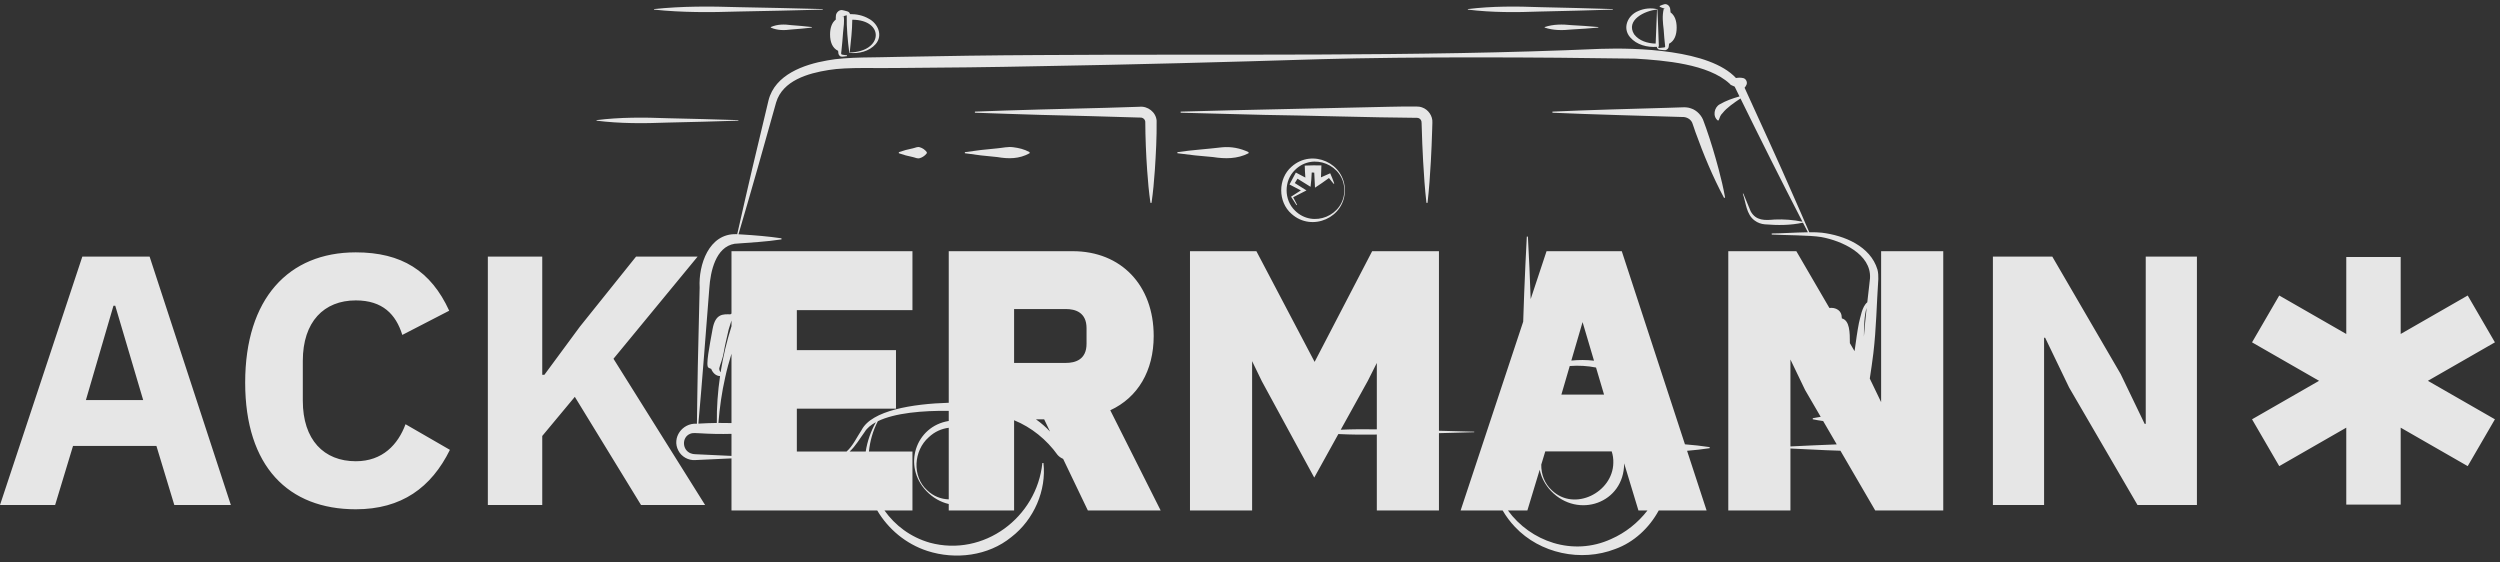 <svg 
 xmlns="http://www.w3.org/2000/svg"
 xmlns:xlink="http://www.w3.org/1999/xlink"
 width="298px" height="67px">
<rect width="100%" height="100%" fill="#333333" stroke="none"/>
<path fill-rule="evenodd"  opacity="0.878" fill="rgb(255, 255, 255)"
 d="M297.394,49.980 L294.151,55.563 L286.161,50.977 L286.161,60.149 L279.676,60.149 L279.676,50.977 L271.686,55.563 L268.443,49.980 L276.434,45.393 L268.443,40.807 L271.686,35.224 L279.676,39.810 L279.676,30.638 L286.161,30.638 L286.161,39.810 L294.151,35.224 L297.394,40.807 L289.404,45.393 L297.394,49.980 ZM246.642,46.199 L243.783,40.261 L243.655,40.261 L243.655,60.197 L237.554,60.197 L237.554,30.590 L244.636,30.590 L252.785,44.588 L255.644,50.526 L255.772,50.526 L255.772,30.590 L261.873,30.590 L261.873,60.197 L254.791,60.197 L246.642,46.199 ZM108.808,18.721 C108.244,18.610 107.688,18.461 107.141,18.267 L107.141,18.137 C107.688,17.943 108.244,17.795 108.808,17.683 C109.086,17.629 109.364,17.456 109.642,17.553 C109.976,17.654 110.235,17.825 110.476,18.137 L110.476,18.267 C110.337,18.453 110.198,18.568 110.059,18.658 C109.920,18.753 109.781,18.812 109.642,18.851 C109.364,18.948 109.086,18.775 108.808,18.721 ZM120.800,17.553 C121.443,17.638 122.086,17.779 122.729,18.137 L122.729,18.267 C121.479,18.962 120.207,18.947 118.871,18.721 C117.581,18.613 116.295,18.458 115.012,18.267 L115.012,18.137 C116.295,17.946 117.581,17.792 118.871,17.683 C119.514,17.629 120.157,17.456 120.800,17.553 ZM135.804,12.728 C136.800,12.611 137.790,13.366 137.869,14.378 C137.893,16.340 137.786,18.329 137.657,20.287 C137.567,21.586 137.451,22.885 137.264,24.183 L137.133,24.183 C136.946,22.885 136.830,21.586 136.740,20.287 C136.606,18.378 136.528,16.423 136.517,14.509 C136.493,14.219 136.221,13.998 135.927,14.015 L135.804,14.012 C133.310,13.920 126.625,13.756 124.047,13.694 C121.434,13.607 118.822,13.538 116.209,13.435 L116.209,13.305 C120.725,13.122 127.296,12.963 131.885,12.851 L135.804,12.728 ZM223.901,60.845 L223.525,60.845 L223.337,60.522 L219.380,53.726 C218.685,53.701 218.020,53.677 217.629,53.663 C216.225,53.595 214.822,53.534 213.419,53.463 L213.419,60.197 L213.419,60.845 L212.766,60.845 L206.665,60.845 L206.012,60.845 L206.012,60.197 L206.012,30.590 L206.012,29.942 L206.665,29.942 L213.747,29.942 L214.123,29.942 L214.312,30.265 L218.064,36.710 C218.419,36.667 218.784,36.718 219.110,36.944 C219.369,37.136 219.552,37.461 219.518,37.808 L219.526,37.717 C219.538,37.795 219.538,37.873 219.548,37.951 C220.491,38.199 220.505,39.623 220.505,40.904 L221.061,41.858 C221.073,41.786 221.084,41.713 221.096,41.641 C221.224,40.711 221.400,39.409 221.585,38.499 C221.764,37.831 221.948,36.542 222.581,36.032 C222.653,35.404 222.718,34.776 222.797,34.149 C222.797,34.149 222.905,33.168 222.905,33.168 C223.081,30.282 219.524,28.697 217.098,28.257 C215.791,28.030 212.552,28.036 211.188,27.959 L211.188,27.829 C212.192,27.831 214.013,27.706 215.502,27.686 C215.306,27.309 215.107,26.924 214.910,26.542 C213.389,26.869 211.907,26.865 210.355,26.739 C209.929,26.701 209.506,26.550 209.165,26.294 C208.141,25.560 208.128,24.167 207.742,23.087 C207.742,23.087 207.803,23.066 207.803,23.066 L208.680,25.188 C209.319,26.337 210.391,26.272 211.532,26.167 C212.648,26.119 213.748,26.203 214.850,26.426 C212.386,21.661 209.829,16.550 207.465,11.735 C206.696,12.259 205.850,12.815 205.323,13.488 C205.077,13.711 204.997,13.978 204.864,14.339 L204.770,14.365 C204.123,13.884 204.318,12.799 204.987,12.436 C205.736,12.003 206.529,11.722 207.347,11.496 C207.194,11.184 207.039,10.868 206.887,10.558 L206.773,10.326 L206.292,10.110 C206.296,10.117 206.272,10.086 206.254,10.064 C206.238,10.041 206.214,10.016 206.189,9.990 C203.640,7.608 198.341,7.197 194.945,6.990 C183.472,6.817 168.685,6.738 157.289,7.058 C146.267,7.401 134.786,7.705 123.788,7.891 C118.205,8.009 112.622,8.069 107.039,8.104 C104.859,8.162 100.971,7.970 98.783,8.345 C96.309,8.732 93.297,9.602 92.517,12.202 C91.247,16.775 89.386,23.339 88.027,27.927 C88.192,27.937 88.366,27.947 88.463,27.952 C90.031,28.048 91.590,28.176 93.153,28.406 L93.153,28.536 C91.295,28.824 89.430,28.910 87.565,29.057 C85.296,29.431 84.681,32.392 84.553,34.336 C84.162,39.237 83.699,45.526 83.247,50.497 C83.978,50.452 84.712,50.427 85.447,50.416 C85.423,48.546 85.561,46.678 85.831,44.828 C85.353,44.832 84.948,44.436 84.776,43.970 C84.655,43.926 84.535,43.877 84.439,43.815 C84.103,43.597 84.561,41.301 84.942,39.211 C85.276,37.376 86.185,37.448 87.062,37.469 C87.091,37.449 87.115,37.424 87.147,37.405 C87.162,37.396 87.178,37.393 87.193,37.385 L87.193,30.590 L87.193,29.942 L87.846,29.942 L108.111,29.942 L108.764,29.942 L108.764,30.590 L108.764,36.316 L108.764,36.965 L108.111,36.965 L94.983,36.965 L94.983,41.733 L106.149,41.733 L106.801,41.733 L106.801,42.382 L106.801,48.066 L106.801,48.714 L106.149,48.714 L94.983,48.714 L94.983,53.822 L100.911,53.822 C101.667,53.158 102.153,52.079 102.704,51.256 C103.910,48.929 108.734,48.138 113.090,48.009 L113.090,30.590 L113.090,29.942 L113.743,29.942 L127.865,29.942 C133.640,29.942 137.520,34.004 137.520,40.049 C137.520,44.193 135.644,47.380 132.344,48.904 L137.877,59.907 L138.350,60.845 L137.294,60.845 L130.083,60.845 L129.672,60.845 L129.494,60.476 L126.724,54.696 C126.478,54.593 126.252,54.440 126.065,54.230 C124.756,52.401 122.958,50.940 120.880,50.091 L120.880,60.197 L120.880,60.845 L120.228,60.845 L113.743,60.845 L113.090,60.845 L113.090,60.197 L113.090,60.079 C112.142,59.855 111.216,59.357 110.431,58.537 C107.570,55.567 109.120,50.813 113.090,50.180 L113.090,48.975 C110.007,48.932 106.660,49.220 104.638,50.209 C104.037,51.370 103.701,52.595 103.576,53.822 L108.111,53.822 L108.764,53.822 L108.764,54.470 L108.764,60.197 L108.764,60.845 L108.111,60.845 L105.426,60.845 C106.692,62.630 108.537,64.032 110.841,64.691 C117.262,66.421 123.589,61.683 124.249,55.189 C124.249,55.189 124.380,55.189 124.380,55.189 C124.748,58.425 123.269,61.932 120.549,64.022 C117.790,66.276 113.877,66.750 110.537,65.671 C107.966,64.830 105.878,63.065 104.564,60.845 L87.846,60.845 L87.193,60.845 L87.193,60.197 L87.193,54.639 C85.758,54.712 84.321,54.782 82.886,54.840 C82.069,54.904 81.233,54.449 80.858,53.706 C80.055,52.174 81.329,50.412 83.029,50.507 C83.044,50.506 83.058,50.506 83.073,50.505 C83.097,48.203 83.145,45.902 83.180,43.601 C83.212,42.192 83.380,35.522 83.398,34.273 C83.245,31.585 84.494,27.819 87.760,27.912 C87.785,27.913 87.840,27.916 87.876,27.918 C88.459,25.296 89.073,22.681 89.677,20.062 L91.610,11.953 C92.381,8.895 95.818,7.688 98.596,7.206 C100.946,6.747 104.622,6.873 107.057,6.779 C112.639,6.671 118.221,6.588 123.802,6.563 C145.807,6.408 168.710,6.794 190.785,5.822 C195.061,5.681 203.794,5.910 206.927,9.300 C207.226,9.257 207.500,9.231 207.842,9.321 C208.142,9.427 208.306,9.796 208.189,10.085 C208.135,10.227 208.049,10.347 207.953,10.455 C209.791,14.499 212.064,19.403 213.800,23.412 C214.428,24.833 215.053,26.255 215.663,27.684 C216.250,27.679 216.782,27.691 217.172,27.738 C219.843,28.068 222.946,29.336 223.791,32.125 C223.885,32.485 223.908,32.884 223.896,33.251 C223.696,36.200 223.654,39.172 223.304,42.107 C223.184,43.117 223.030,44.121 222.878,45.126 L224.230,47.934 L224.230,30.590 L224.230,29.942 L224.883,29.942 L230.984,29.942 L231.636,29.942 L231.636,30.590 L231.636,60.197 L231.636,60.845 L230.984,60.845 L223.901,60.845 ZM217.421,36.902 L213.747,30.590 L213.747,30.590 L217.421,36.902 L217.421,36.902 ZM217.511,37.056 C217.511,37.056 217.511,37.056 217.511,37.056 L218.307,38.424 C218.307,38.424 218.307,38.424 218.307,38.424 L217.511,37.056 ZM217.320,50.188 C216.908,50.130 216.495,50.065 216.082,49.980 L216.082,49.850 C216.397,49.788 216.712,49.735 217.028,49.685 L215.188,46.524 L215.175,46.502 L215.164,46.480 L213.419,42.854 L213.419,53.216 C215.238,53.122 217.090,53.043 218.941,52.972 L217.320,50.188 ZM220.477,42.150 C220.477,42.150 220.477,42.150 220.477,42.150 L220.898,42.874 C220.898,42.874 220.898,42.874 220.898,42.874 L220.477,42.150 ZM222.175,40.136 C222.270,38.989 222.377,37.843 222.504,36.698 C222.216,37.556 222.183,38.981 222.175,40.136 ZM108.111,36.316 L108.111,36.316 L108.111,30.590 L108.111,30.590 L108.111,36.316 ZM106.149,48.066 L106.149,48.066 L106.149,42.382 L106.149,42.382 L106.149,48.066 ZM136.867,40.049 C136.867,44.036 135.075,47.217 131.449,48.575 C135.075,47.217 136.867,44.036 136.867,40.049 C136.867,34.408 133.369,30.590 127.865,30.590 L127.865,30.590 C133.369,30.590 136.867,34.408 136.867,40.049 ZM125.164,51.442 L124.466,49.987 L123.489,49.987 C124.095,50.413 124.657,50.902 125.164,51.442 ZM120.880,43.260 L127.054,43.260 C128.177,43.260 129.516,42.865 129.516,40.982 L129.516,39.116 C129.516,37.233 128.177,36.838 127.054,36.838 L120.880,36.838 L120.880,43.260 ZM110.707,52.119 C108.912,53.701 108.679,56.767 110.523,58.446 C111.279,59.169 112.181,59.493 113.090,59.524 L113.090,50.991 C112.245,51.096 111.412,51.450 110.707,52.119 ZM108.111,60.197 L108.111,60.197 L108.111,54.470 L108.111,54.470 L108.111,60.197 ZM103.193,53.822 C103.386,52.590 103.801,51.402 104.409,50.323 C103.818,50.644 103.345,51.025 103.067,51.491 C102.526,52.226 101.990,53.173 101.277,53.822 L103.193,53.822 ZM94.331,54.470 L94.331,54.470 L94.331,48.066 L94.331,48.066 L94.331,54.470 ZM94.331,42.382 L94.331,42.382 L94.331,36.316 L94.331,36.316 L94.331,42.382 ZM87.193,38.202 L86.863,39.252 C86.747,39.799 86.620,40.337 86.492,40.872 C86.318,41.595 86.252,42.363 85.999,43.056 C85.891,43.387 85.760,43.743 85.737,43.898 C85.729,44.086 85.793,44.242 85.894,44.382 C86.189,42.525 86.624,40.689 87.193,38.892 L87.193,38.202 ZM87.193,42.162 C86.908,43.093 86.647,44.032 86.442,44.987 C86.036,46.768 85.782,48.584 85.636,50.414 C86.156,50.408 86.674,50.417 87.193,50.430 L87.193,42.162 ZM82.269,51.707 C81.237,52.118 81.307,53.663 82.345,54.042 C82.517,54.110 82.667,54.136 82.886,54.143 C84.321,54.201 85.758,54.272 87.193,54.344 L87.193,51.715 C85.917,51.749 84.639,51.726 83.367,51.643 C83.001,51.640 82.604,51.561 82.269,51.707 ZM222.714,46.288 C222.714,46.288 222.714,46.288 222.714,46.288 L224.755,50.526 L224.755,50.526 L222.714,46.288 ZM230.984,30.590 L230.984,30.590 L230.984,60.197 L230.984,60.197 L230.984,30.590 ZM198.945,5.269 C198.927,5.377 198.930,5.529 198.894,5.647 C198.840,5.820 198.681,5.957 198.504,5.981 C198.295,5.994 197.997,5.934 197.798,5.921 C197.621,5.889 197.506,5.735 197.496,5.582 C196.349,5.660 195.100,5.356 194.317,4.452 C193.351,3.347 194.017,1.821 195.275,1.316 C195.989,0.994 196.813,0.915 197.563,1.101 C197.607,2.539 197.704,4.045 197.737,5.565 C197.694,5.570 197.650,5.571 197.607,5.575 C197.645,5.667 197.737,5.725 197.819,5.716 L198.248,5.669 C198.374,5.653 198.485,5.669 198.488,5.544 C198.409,4.891 198.359,4.190 198.309,3.523 C198.214,2.702 198.115,1.879 198.318,1.067 C198.321,1.045 198.326,1.068 198.330,1.066 C198.356,1.087 198.396,1.081 198.404,1.047 C198.402,1.036 198.417,1.025 198.388,1.014 L198.278,0.981 C198.132,0.930 197.985,0.881 197.839,0.807 L197.839,0.710 C198.020,0.621 198.200,0.560 198.388,0.504 C198.756,0.422 199.077,0.761 199.093,1.121 C199.117,1.239 199.114,1.358 199.128,1.476 C199.655,1.855 199.858,2.522 199.858,3.289 C199.858,4.139 199.613,4.869 198.950,5.216 C198.949,5.233 198.946,5.251 198.945,5.269 ZM194.790,4.090 C195.369,4.862 196.389,5.180 197.354,5.195 C197.393,3.882 197.476,2.535 197.516,1.145 C196.079,1.254 193.737,2.400 194.790,4.090 ZM187.323,2.997 L188.921,3.094 C189.454,3.138 189.987,3.172 190.520,3.224 L190.520,3.289 C189.598,3.379 188.261,3.461 187.323,3.516 C186.243,3.626 185.181,3.641 184.126,3.289 L184.126,3.224 C185.181,2.872 186.243,2.887 187.323,2.997 ZM174.968,1.146 L174.968,1.081 C177.844,0.726 180.724,0.746 183.611,0.854 C185.763,0.895 190.102,1.009 192.254,1.081 L192.254,1.146 C190.098,1.218 185.766,1.332 183.611,1.373 C180.724,1.481 177.844,1.500 174.968,1.146 ZM101.238,6.299 C101.047,4.883 100.901,3.301 100.931,1.818 C100.912,1.823 100.900,1.829 100.884,1.835 C100.782,1.868 100.673,1.892 100.566,1.917 C100.677,2.570 100.548,3.224 100.493,3.877 C100.442,4.599 100.380,5.338 100.299,6.060 C100.295,6.277 100.199,6.414 100.346,6.505 C100.398,6.538 100.872,6.573 100.963,6.592 L100.963,6.689 C100.789,6.700 100.437,6.783 100.266,6.746 C100.054,6.707 99.918,6.455 99.927,6.278 L99.904,6.060 C99.904,6.060 99.904,6.060 99.904,6.059 C99.203,5.724 98.944,4.981 98.944,4.110 C98.944,3.366 99.134,2.715 99.626,2.331 C99.631,2.192 99.613,2.052 99.637,1.912 C99.631,1.553 99.986,1.157 100.376,1.201 C100.603,1.237 100.786,1.301 101.016,1.360 C101.187,1.409 101.290,1.545 101.320,1.681 C102.086,1.672 102.852,1.829 103.523,2.210 C104.647,2.776 105.279,4.217 104.378,5.257 C103.610,6.132 102.359,6.429 101.238,6.299 ZM100.445,1.948 C100.432,1.953 100.394,1.956 100.403,1.960 C100.444,1.987 100.500,1.966 100.531,1.926 C100.502,1.933 100.473,1.942 100.445,1.948 ZM101.592,2.349 C101.578,3.655 101.432,4.888 101.286,6.254 C105.258,6.178 105.486,2.378 101.592,2.349 ZM94.326,2.997 C95.047,3.052 96.064,3.134 96.773,3.224 L96.773,3.289 C96.068,3.379 95.045,3.461 94.326,3.516 C93.492,3.627 92.681,3.638 91.879,3.289 L91.879,3.224 C92.681,2.874 93.492,2.886 94.326,2.997 ZM77.958,1.146 L77.958,1.081 C81.308,0.726 84.660,0.746 88.018,0.854 C90.524,0.895 95.573,1.009 98.078,1.081 L98.078,1.146 C95.569,1.218 90.527,1.332 88.018,1.373 C84.660,1.481 81.308,1.500 77.958,1.146 ZM88.018,14.320 L88.018,14.384 C85.909,14.456 81.671,14.570 79.562,14.611 C76.738,14.720 73.921,14.739 71.107,14.384 L71.107,14.320 C73.921,13.965 76.738,13.984 79.562,14.092 C81.669,14.134 85.913,14.248 88.018,14.320 ZM83.153,30.590 L73.127,42.764 L84.049,60.197 L76.412,60.197 L68.519,47.302 L64.636,51.968 L64.636,60.197 L58.151,60.197 L58.151,30.590 L64.636,30.590 L64.636,44.673 L64.893,44.673 L69.116,38.946 L75.815,30.590 L83.153,30.590 ZM42.409,54.980 C45.609,54.980 47.443,52.986 48.339,50.568 L53.630,53.622 C51.411,58.118 47.870,60.706 42.409,60.706 C34.388,60.706 29.225,55.616 29.225,45.606 C29.225,35.595 34.388,30.081 42.409,30.081 C47.870,30.081 51.368,32.287 53.545,37.037 L47.955,39.922 C47.188,37.462 45.609,35.808 42.409,35.808 C38.612,35.808 36.095,38.352 36.095,43.018 L36.095,47.769 C36.095,52.435 38.612,54.980 42.409,54.980 ZM18.645,53.156 L8.704,53.156 L6.571,60.197 L0.000,60.197 L9.813,30.590 L17.834,30.590 L27.519,60.197 L20.778,60.197 L18.645,53.156 ZM13.738,36.444 L13.525,36.444 L10.240,47.684 L17.066,47.684 L13.738,36.444 ZM148.830,18.137 C148.830,18.137 148.830,18.267 148.830,18.267 C147.498,18.954 146.025,18.947 144.589,18.721 C143.171,18.613 141.758,18.459 140.347,18.267 L140.347,18.137 C142.109,17.874 143.884,17.774 145.649,17.560 C146.741,17.453 147.831,17.657 148.830,18.137 ZM160.307,22.682 C160.330,25.913 156.405,27.699 153.953,25.496 C152.309,24.071 152.311,21.295 153.955,19.870 C156.410,17.669 160.330,19.456 160.307,22.682 ZM154.355,25.096 C156.494,27.251 160.245,25.709 160.242,22.682 C160.245,19.655 156.494,18.114 154.355,20.268 C153.033,21.540 153.033,23.824 154.355,25.096 ZM157.512,19.715 C157.504,20.187 157.482,20.664 157.460,21.140 C157.825,20.973 158.192,20.811 158.560,20.654 C158.738,21.052 158.900,21.458 159.044,21.873 L158.973,21.914 C158.777,21.688 158.593,21.454 158.412,21.220 C157.875,21.617 157.303,22.011 156.747,22.373 C156.709,21.785 156.677,21.170 156.657,20.571 C156.557,20.571 156.458,20.570 156.358,20.569 C156.335,21.135 156.290,21.711 156.218,22.267 L155.792,22.002 L154.664,21.302 L154.338,21.821 L155.480,22.540 L155.731,22.698 C155.605,22.763 154.471,23.346 154.144,23.514 L154.613,24.416 L154.543,24.457 L153.939,23.520 L153.891,23.446 L153.973,23.394 L155.064,22.698 C154.623,22.469 153.756,22.015 153.706,21.990 C153.774,21.866 154.263,20.944 154.344,20.797 L154.466,20.567 C154.546,20.610 155.142,20.925 155.600,21.166 C155.566,20.691 155.533,20.213 155.525,19.740 C156.175,19.701 156.861,19.710 157.512,19.715 ZM140.733,13.435 L140.733,13.305 C147.908,13.089 158.417,12.908 165.562,12.728 C166.641,12.702 167.741,12.690 168.821,12.697 C169.047,12.695 169.279,12.721 169.493,12.797 C170.256,13.047 170.790,13.830 170.740,14.618 C170.735,14.814 170.718,15.342 170.712,15.544 C170.672,16.740 170.629,18.058 170.556,19.247 C170.465,20.892 170.349,22.538 170.162,24.183 L170.032,24.183 C169.845,22.538 169.729,20.892 169.638,19.247 C169.556,17.847 169.503,16.332 169.463,14.927 C169.456,14.815 169.462,14.544 169.432,14.446 C169.372,14.205 169.143,14.039 168.899,14.043 C168.852,14.044 168.715,14.042 168.666,14.043 C163.858,14.014 155.547,13.758 150.665,13.694 L140.733,13.435 ZM149.367,29.942 L149.762,29.942 L149.945,30.290 L156.702,43.136 L163.379,30.292 L163.561,29.942 L163.959,29.942 L170.871,29.942 L171.523,29.942 L171.523,30.590 L171.523,51.345 C173.119,51.383 174.667,51.424 175.729,51.456 L175.729,51.521 C174.665,51.553 173.118,51.594 171.523,51.633 L171.523,60.197 L171.523,60.845 L170.871,60.845 L164.769,60.845 L164.117,60.845 L164.117,60.197 L164.117,51.800 C162.588,51.826 161.059,51.814 159.532,51.738 L157.235,55.886 L156.658,56.928 L156.089,55.882 L150.415,45.448 L150.407,45.434 L150.401,45.421 L149.252,43.050 L149.252,60.197 L149.252,60.845 L148.599,60.845 L142.498,60.845 L141.846,60.845 L141.846,60.197 L141.846,30.590 L141.846,29.942 L142.498,29.942 L149.367,29.942 ZM164.117,51.177 L164.117,43.264 L163.049,45.387 L163.043,45.398 L163.037,45.409 L159.817,51.223 C161.250,51.160 162.683,51.152 164.117,51.177 ZM159.053,51.257 L162.465,45.097 L164.641,40.770 L164.641,40.770 L162.465,45.097 L159.053,51.257 C159.053,51.257 159.053,51.257 159.053,51.257 ZM156.663,55.573 L158.807,51.702 C158.807,51.702 158.807,51.702 158.807,51.702 L156.663,55.573 L156.663,55.573 ZM156.663,44.460 L156.663,44.460 L149.367,30.590 L149.367,30.590 L156.663,44.460 ZM148.599,60.197 L148.599,60.197 L148.599,40.473 L148.599,40.473 L148.599,60.197 ZM181.565,38.342 C181.607,37.157 181.646,35.970 181.682,34.986 C181.773,32.724 181.874,30.462 181.995,28.200 L182.125,28.200 C182.266,30.642 182.364,33.148 182.457,35.650 L184.201,30.387 L184.349,29.942 L184.821,29.942 L192.842,29.942 L193.316,29.942 L193.462,30.390 L200.846,52.963 C201.829,53.045 202.811,53.143 203.793,53.295 L203.793,53.424 C202.895,53.564 201.997,53.656 201.099,53.735 L203.147,59.996 L203.425,60.845 L202.527,60.845 L197.723,60.845 C196.596,62.923 194.758,64.645 192.530,65.444 C188.470,67.014 183.568,65.980 180.590,62.814 C180.020,62.216 179.528,61.553 179.115,60.845 L175.008,60.845 L174.106,60.845 L174.388,59.994 L181.565,38.342 ZM183.712,53.156 L181.578,60.197 L181.578,60.197 L183.712,53.156 L183.712,53.156 ZM186.416,43.686 L185.247,47.684 L185.247,47.684 L186.416,43.686 C186.416,43.686 186.416,43.686 186.416,43.686 ZM188.533,36.444 L186.598,43.064 C186.598,43.064 186.598,43.064 186.598,43.064 L188.533,36.444 L188.533,36.444 ZM188.643,38.392 L187.302,42.980 C188.203,42.887 189.109,42.893 190.005,42.993 L188.643,38.392 ZM190.247,43.810 C189.248,43.612 188.200,43.547 187.113,43.627 L186.117,47.035 L191.202,47.035 L190.247,43.810 ZM192.114,53.804 L184.197,53.804 L183.719,55.381 C183.702,56.510 184.098,57.638 184.984,58.446 C187.682,61.025 192.245,58.689 192.307,55.191 C192.327,54.691 192.251,54.230 192.114,53.804 ZM202.527,60.197 L202.527,60.197 L200.433,53.795 C200.433,53.795 200.433,53.795 200.433,53.795 L202.527,60.197 ZM198.382,47.527 C198.382,47.527 198.382,47.527 198.382,47.527 L192.842,30.590 L192.842,30.590 L198.382,47.527 ZM192.036,64.258 C193.770,63.498 195.250,62.308 196.380,60.845 L195.786,60.845 L195.301,60.845 L195.161,60.384 L193.598,55.226 C193.599,59.995 188.091,61.874 184.892,58.537 C184.157,57.774 183.720,56.892 183.533,55.993 L182.203,60.384 L182.063,60.845 L181.578,60.845 L179.744,60.845 C182.428,64.539 187.464,66.344 192.036,64.258 ZM201.709,14.622 C201.499,14.165 200.996,13.917 200.501,13.945 C195.800,13.797 189.717,13.647 185.051,13.435 C185.051,13.435 185.051,13.305 185.051,13.305 C189.008,13.122 194.763,12.963 198.784,12.851 L200.501,12.795 C200.856,12.773 201.224,12.795 201.562,12.919 C202.272,13.140 202.875,13.800 203.084,14.489 L203.376,15.292 C203.942,16.906 204.429,18.543 204.869,20.197 C205.161,21.301 205.429,22.412 205.631,23.548 L205.508,23.591 C204.156,21.063 203.065,18.425 202.094,15.738 C202.013,15.535 201.788,14.793 201.709,14.622 Z"/>
</svg>